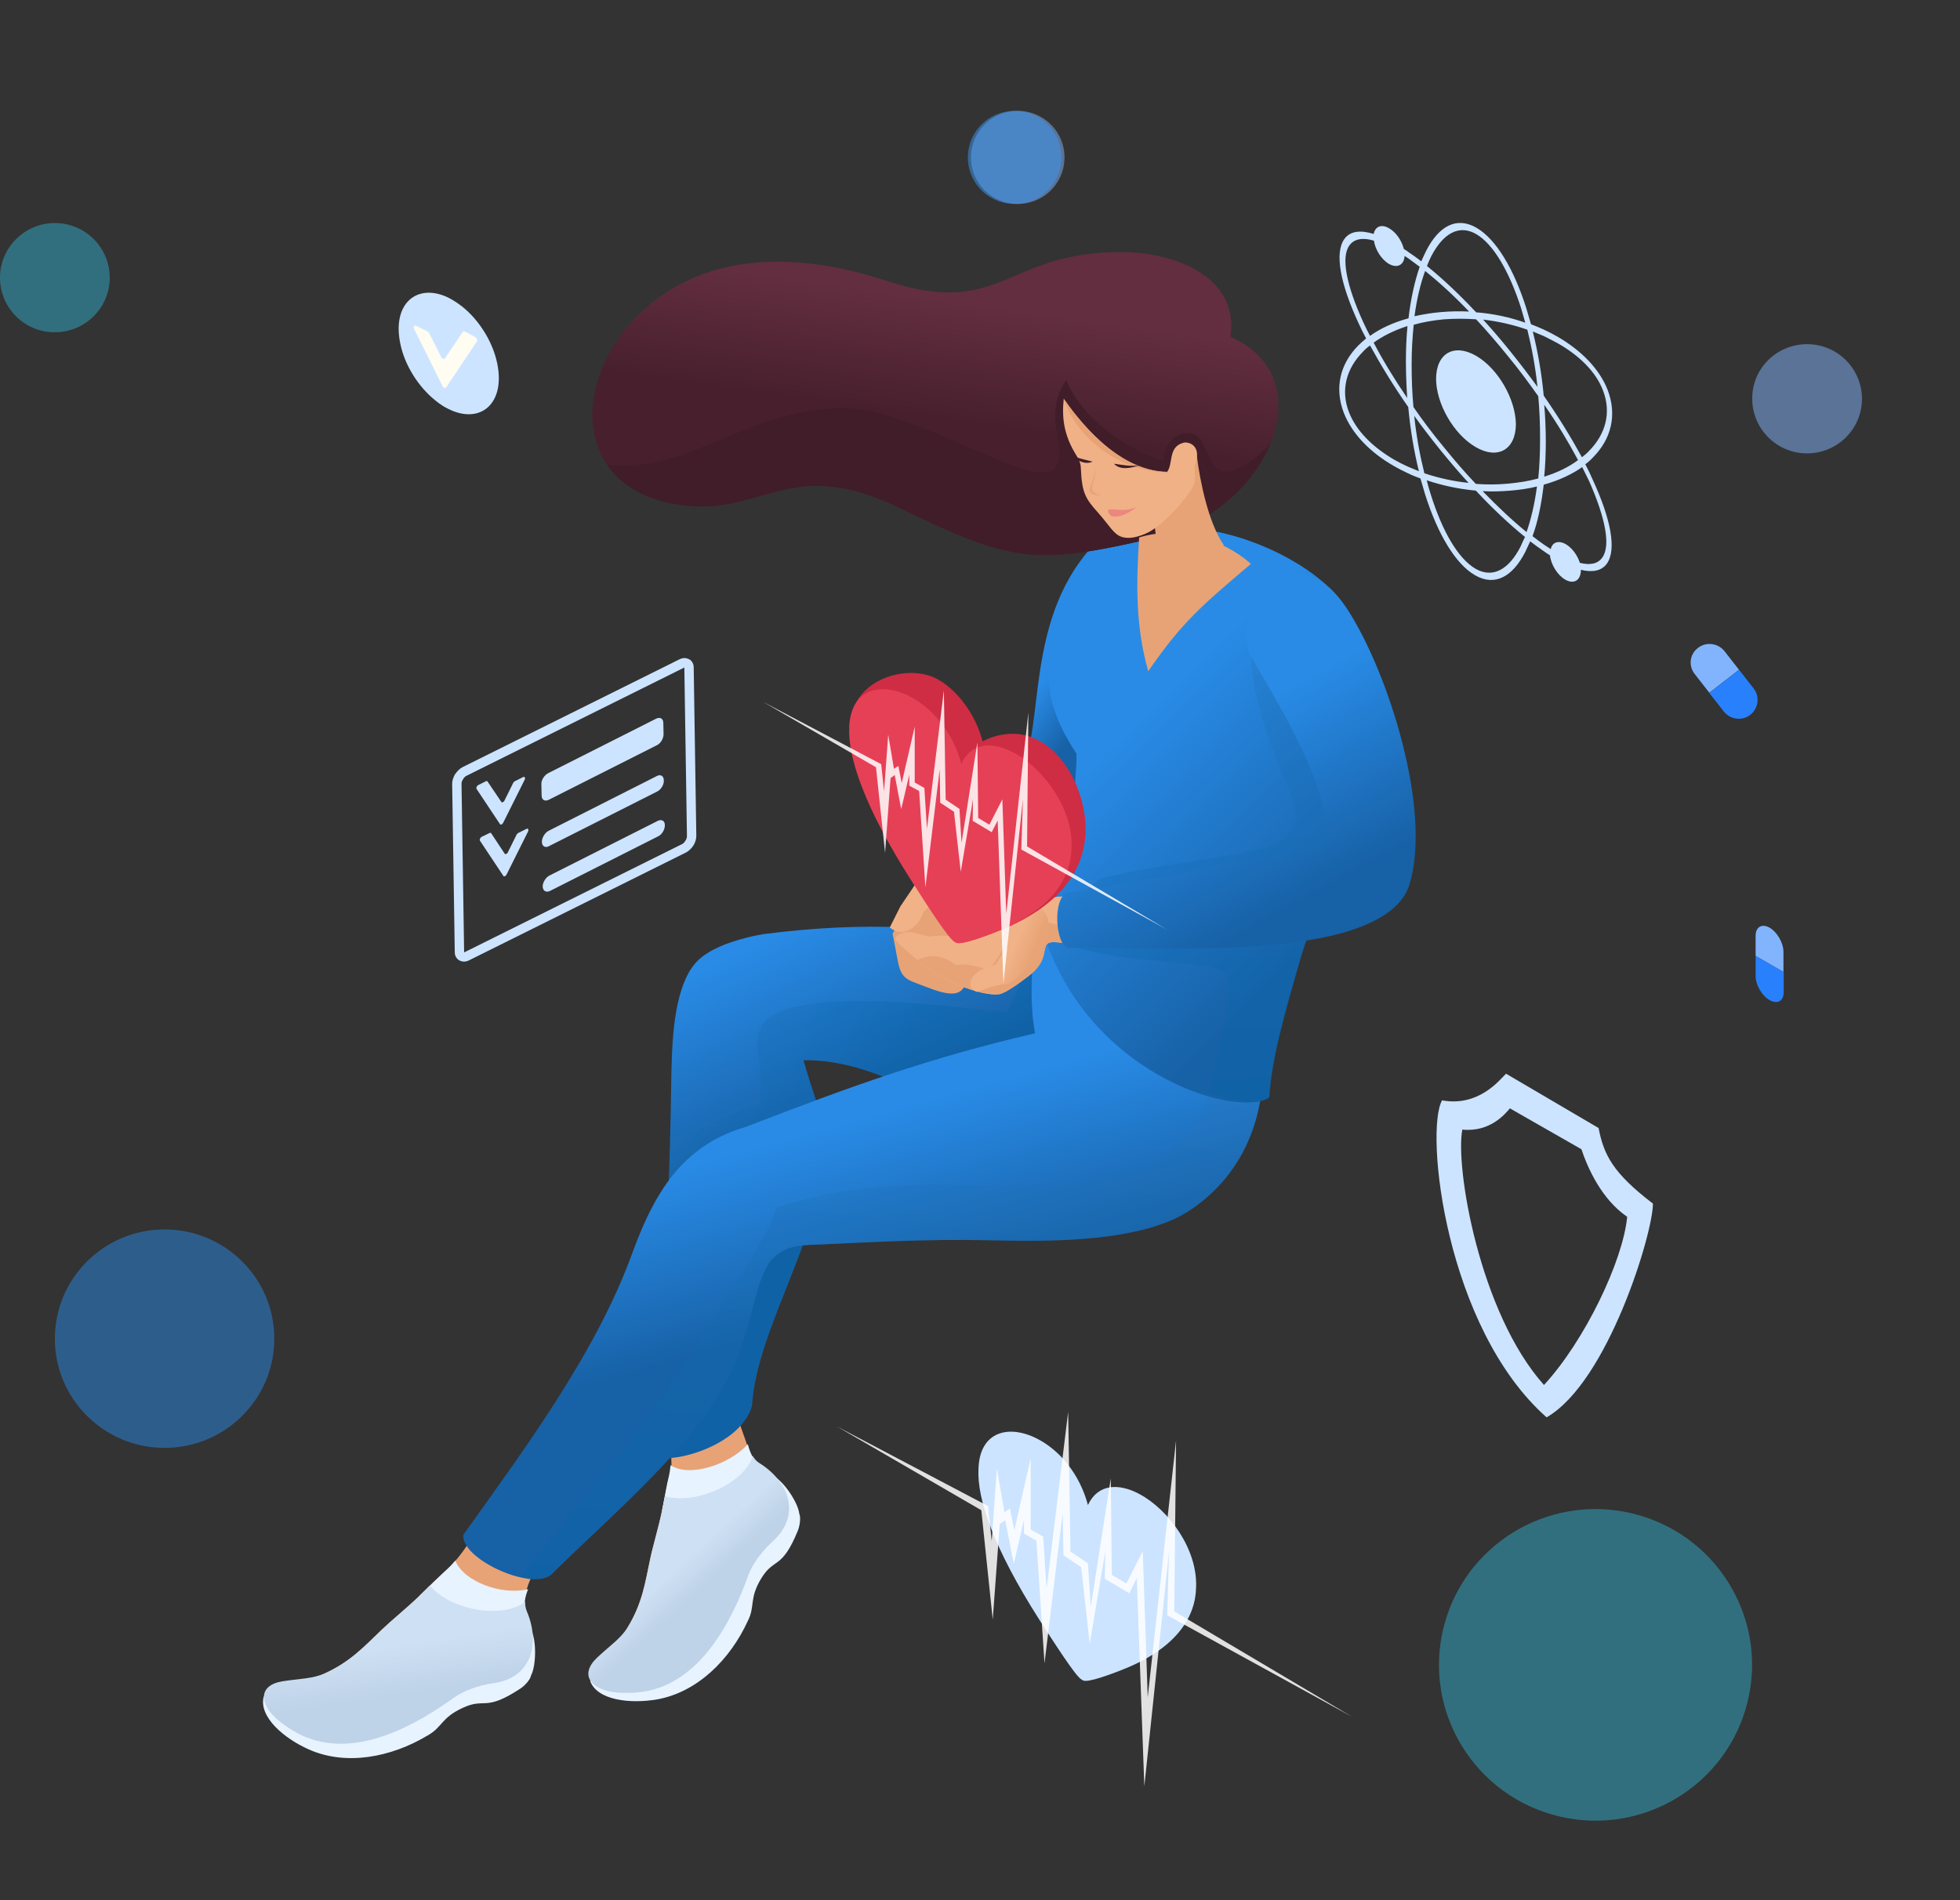 <svg width="165" height="160" viewBox="0 0 165 160" fill="none" xmlns="http://www.w3.org/2000/svg">
<rect x="0" y="0" width="165" height="160" fill="#333333" stroke="none"/>
<path fill-rule="evenodd" clip-rule="evenodd" d="M134.881 46.956C134.509 47.479 133.852 47.609 132.998 47.392C132.801 46.76 132.342 46.128 131.816 45.823C131.203 45.474 130.678 45.648 130.547 46.237C130.35 46.106 130.153 45.975 129.956 45.844C129.649 45.627 129.343 45.409 129.014 45.147C129.452 43.949 129.759 42.489 129.956 40.811C131.203 40.462 132.298 39.961 133.195 39.33C133.392 39.722 133.589 40.136 133.786 40.528C135.122 43.557 135.625 45.932 134.881 46.956ZM124.265 29.96C122.404 28.892 120.915 29.742 120.894 31.878C120.894 33.991 122.382 36.584 124.243 37.652C126.081 38.719 127.592 37.87 127.614 35.734C127.592 33.599 126.103 31.028 124.265 29.96ZM128.511 44.799C128.883 43.731 129.19 42.445 129.387 40.964C128.686 41.138 127.942 41.247 127.154 41.312C126.366 41.378 125.578 41.4 124.812 41.356C126.103 42.685 127.351 43.862 128.511 44.799ZM128.008 46.019C127.023 47.958 125.665 48.721 124.221 47.893C122.754 47.043 121.419 44.733 120.456 41.661C120.324 41.269 120.215 40.877 120.106 40.441C121.397 40.877 122.82 41.182 124.243 41.312C125.665 42.838 127.088 44.167 128.38 45.213C128.248 45.496 128.117 45.757 128.008 46.019ZM119.909 39.852C119.536 38.349 119.23 36.715 119.055 35.015C119.755 35.996 120.5 36.954 121.288 37.935C122.076 38.894 122.842 39.809 123.63 40.659C122.338 40.528 121.091 40.245 119.909 39.852ZM118.508 39.286C118.814 39.417 119.121 39.547 119.449 39.678C119.033 38 118.727 36.17 118.551 34.274C117.304 32.488 116.231 30.723 115.334 29.088C115.115 29.241 114.918 29.415 114.743 29.611C113.342 31.028 112.838 32.836 113.561 34.71C114.174 36.279 115.553 37.652 117.391 38.719C117.742 38.916 118.114 39.112 118.508 39.286ZM118.464 33.512C117.369 31.899 116.406 30.33 115.64 28.849C116.428 28.282 117.391 27.803 118.486 27.454C118.398 28.391 118.354 29.372 118.354 30.396C118.354 31.463 118.398 32.488 118.464 33.512ZM114.743 27.084C114.918 27.476 115.115 27.868 115.334 28.282C116.209 27.65 117.304 27.149 118.573 26.8C118.77 25.123 119.099 23.663 119.515 22.464C119.186 22.225 118.88 21.985 118.573 21.767C118.464 21.702 118.354 21.615 118.245 21.549C118.201 22.312 117.632 22.617 116.932 22.225C116.297 21.854 115.772 21.026 115.662 20.264C114.721 19.98 113.999 20.111 113.605 20.656C112.86 21.658 113.364 24.055 114.743 27.084ZM119.974 22.813C121.134 23.75 122.404 24.905 123.674 26.234C122.886 26.19 122.119 26.212 121.31 26.278C120.521 26.343 119.777 26.474 119.077 26.626C119.274 25.166 119.58 23.881 119.974 22.813ZM120.478 21.593C120.346 21.854 120.237 22.116 120.127 22.399C121.419 23.445 122.82 24.752 124.265 26.299C125.709 26.408 127.11 26.713 128.402 27.171C128.292 26.757 128.161 26.343 128.051 25.951C127.066 22.878 125.731 20.569 124.286 19.719C122.82 18.869 121.485 19.654 120.478 21.593ZM128.577 27.759C128.949 29.263 129.255 30.897 129.43 32.575C128.73 31.616 127.986 30.636 127.198 29.655C126.41 28.674 125.644 27.781 124.856 26.91C126.147 27.062 127.395 27.345 128.577 27.759ZM129.649 36.911C129.649 35.712 129.605 34.536 129.496 33.359C128.708 32.248 127.876 31.115 126.957 30.004C126.059 28.892 125.14 27.825 124.265 26.888C123.367 26.822 122.448 26.822 121.55 26.888C120.631 26.975 119.777 27.127 119.011 27.345C118.902 28.391 118.836 29.502 118.836 30.701C118.836 31.899 118.88 33.098 118.989 34.274C119.755 35.386 120.609 36.519 121.528 37.63C122.448 38.763 123.345 39.809 124.243 40.746C125.14 40.811 126.038 40.811 126.957 40.724C127.876 40.637 128.708 40.506 129.496 40.288C129.605 39.242 129.649 38.109 129.649 36.911ZM129.999 34.078C130.087 35.102 130.131 36.148 130.131 37.172C130.131 38.218 130.087 39.199 129.999 40.136C131.116 39.787 132.057 39.33 132.845 38.741C132.057 37.26 131.116 35.691 129.999 34.078ZM129.978 28.304C129.671 28.173 129.365 28.043 129.036 27.912C129.452 29.59 129.781 31.42 129.956 33.316C131.203 35.102 132.276 36.867 133.173 38.502C133.392 38.327 133.589 38.175 133.764 37.978C135.165 36.562 135.669 34.754 134.946 32.88C134.355 31.311 132.955 29.938 131.116 28.892C130.744 28.696 130.372 28.5 129.978 28.304ZM133.458 39.09C133.699 38.916 133.918 38.719 134.115 38.502C135.625 36.976 136.15 34.972 135.34 32.836C134.64 31.049 133.108 29.502 131.116 28.348C130.744 28.13 130.35 27.934 129.934 27.738C129.584 27.585 129.233 27.432 128.883 27.302C128.752 26.844 128.62 26.387 128.489 25.951C127.438 22.639 125.95 20.133 124.286 19.174C122.623 18.215 121.134 19.022 120.062 21.113C119.93 21.397 119.777 21.702 119.646 22.007C119.296 21.724 118.924 21.462 118.595 21.244C118.464 21.135 118.311 21.048 118.179 20.961C118.004 20.264 117.523 19.545 116.932 19.218C116.297 18.847 115.772 19.065 115.64 19.697C114.502 19.349 113.648 19.457 113.167 20.133C112.335 21.31 112.838 23.902 114.349 27.171C114.546 27.607 114.765 28.064 115.005 28.5C114.765 28.696 114.546 28.892 114.349 29.088C112.838 30.614 112.313 32.618 113.123 34.754C113.823 36.54 115.334 38.087 117.348 39.242C117.72 39.46 118.114 39.656 118.53 39.852C118.88 40.027 119.23 40.157 119.58 40.288C119.712 40.746 119.843 41.203 119.974 41.639C121.025 44.951 122.513 47.479 124.177 48.438C125.841 49.396 127.329 48.568 128.402 46.476C128.533 46.193 128.664 45.91 128.817 45.583C129.168 45.844 129.54 46.128 129.868 46.346C130.065 46.498 130.284 46.629 130.481 46.76C130.569 47.544 131.116 48.438 131.772 48.808C132.495 49.222 133.086 48.873 133.086 47.98C134.071 48.22 134.837 48.067 135.275 47.457C136.107 46.28 135.603 43.687 134.093 40.419C133.918 40.005 133.699 39.547 133.458 39.09Z" fill="#CCE4FF"/>
<path fill-rule="evenodd" clip-rule="evenodd" d="M148.977 78.115C148.32 77.744 147.795 78.049 147.795 78.79V80.49L150.137 81.841V80.141C150.137 79.4 149.612 78.485 148.977 78.115Z" fill="#82B4FD"/>
<path fill-rule="evenodd" clip-rule="evenodd" d="M147.795 80.488V82.188C147.795 82.929 148.32 83.844 148.977 84.214C149.634 84.585 150.159 84.28 150.159 83.539V81.839L147.795 80.488Z" fill="#2980FC"/>
<path fill-rule="evenodd" clip-rule="evenodd" d="M142.936 54.561C143.614 54.017 144.621 54.147 145.168 54.823L146.394 56.392L143.899 58.331L142.673 56.762C142.126 56.087 142.235 55.084 142.936 54.561Z" fill="#82B4FD"/>
<path fill-rule="evenodd" clip-rule="evenodd" d="M146.394 56.391L147.62 57.959C148.167 58.635 148.036 59.637 147.357 60.182C146.678 60.727 145.671 60.596 145.124 59.92L143.898 58.352L146.394 56.391Z" fill="#2980FC"/>
<path fill-rule="evenodd" clip-rule="evenodd" d="M38.918 64.605L57.196 55.519C57.327 55.454 57.48 55.41 57.611 55.41C57.765 55.41 57.896 55.454 58.027 55.519C58.159 55.584 58.246 55.693 58.312 55.824C58.377 55.933 58.399 56.086 58.399 56.238L58.618 70.379C58.618 70.641 58.531 70.946 58.377 71.186C58.224 71.425 58.005 71.643 57.765 71.774L39.487 80.86C39.356 80.926 39.203 80.969 39.071 80.969C38.918 80.969 38.787 80.926 38.656 80.86C38.546 80.795 38.437 80.686 38.371 80.555C38.305 80.446 38.283 80.294 38.283 80.141L38.065 66C38.065 65.738 38.152 65.455 38.305 65.194C38.48 64.954 38.677 64.736 38.918 64.605ZM57.546 56.238L39.268 65.324C39.159 65.368 39.071 65.477 38.984 65.608C38.896 65.738 38.852 65.869 38.852 65.978L39.071 80.119C39.071 80.141 39.071 80.163 39.071 80.185C39.093 80.185 39.115 80.185 39.137 80.163L57.414 71.077C57.524 71.033 57.611 70.924 57.699 70.793C57.786 70.663 57.83 70.532 57.83 70.401L57.611 56.26C57.611 56.238 57.611 56.216 57.611 56.195C57.611 56.216 57.59 56.216 57.546 56.238Z" fill="#CCE4FF"/>
<path fill-rule="evenodd" clip-rule="evenodd" d="M46.274 73.712L55.38 69.115C55.708 68.962 55.971 69.115 55.971 69.485C55.971 69.856 55.73 70.269 55.402 70.422L46.296 75.02C45.968 75.172 45.705 75.02 45.683 74.649C45.683 74.301 45.946 73.865 46.274 73.712ZM46.143 65.105L55.248 60.508C55.577 60.355 55.84 60.508 55.84 60.878L55.861 61.815C55.861 62.186 55.621 62.6 55.292 62.752L46.186 67.35C45.858 67.502 45.595 67.35 45.595 66.979L45.574 66.042C45.552 65.694 45.814 65.28 46.143 65.105ZM46.208 69.943C45.88 70.095 45.617 70.531 45.617 70.88C45.617 71.25 45.902 71.424 46.208 71.25L55.314 66.653C55.642 66.5 55.905 66.064 55.883 65.716C55.883 65.345 55.621 65.171 55.292 65.345L46.208 69.943Z" fill="#CCE4FF"/>
<path fill-rule="evenodd" clip-rule="evenodd" d="M40.254 66.107C40.144 66.172 40.057 66.347 40.122 66.434L42.092 69.397C42.114 69.441 42.18 69.441 42.224 69.419C42.267 69.397 42.311 69.353 42.355 69.288L44.172 65.649C44.237 65.497 44.172 65.366 44.04 65.431L43.34 65.78C43.296 65.802 43.252 65.845 43.209 65.911L42.464 67.414C42.443 67.48 42.377 67.523 42.333 67.545C42.289 67.567 42.224 67.567 42.202 67.523L41.042 65.802C41.02 65.758 40.954 65.758 40.91 65.78L40.254 66.107Z" fill="#CCE4FF"/>
<path fill-rule="evenodd" clip-rule="evenodd" d="M40.539 70.466C40.429 70.531 40.342 70.706 40.407 70.793L42.377 73.756C42.399 73.8 42.465 73.8 42.509 73.778C42.553 73.756 42.596 73.713 42.64 73.647L44.457 70.009C44.523 69.856 44.457 69.725 44.325 69.791L43.625 70.139C43.581 70.161 43.538 70.205 43.494 70.27L42.749 71.773C42.728 71.839 42.662 71.882 42.618 71.904C42.574 71.926 42.509 71.926 42.487 71.882L41.349 70.161C41.327 70.118 41.261 70.118 41.217 70.139L40.539 70.466Z" fill="#CCE4FF"/>
<path fill-rule="evenodd" clip-rule="evenodd" d="M37.78 25.08C35.132 23.773 32.965 25.538 33.709 28.98C34.081 30.767 35.219 32.576 36.664 33.731C37.036 34.036 37.408 34.275 37.78 34.45C40.429 35.757 42.574 33.992 41.852 30.571C41.479 28.784 40.341 26.954 38.918 25.821C38.524 25.516 38.152 25.276 37.78 25.08Z" fill="#CCE4FF"/>
<path fill-rule="evenodd" clip-rule="evenodd" d="M39.968 28.349C40.121 28.436 40.231 28.654 40.143 28.762L37.56 32.619C37.517 32.685 37.451 32.685 37.385 32.641C37.32 32.619 37.254 32.554 37.232 32.467L34.868 27.717C34.759 27.52 34.868 27.368 35.043 27.433L35.962 27.891C36.028 27.913 36.094 27.978 36.138 28.065L37.123 30.026C37.166 30.113 37.232 30.179 37.276 30.201C37.342 30.244 37.407 30.222 37.451 30.179L38.961 27.934C39.005 27.891 39.071 27.869 39.136 27.913L39.968 28.349Z" fill="#FFFCF1"/>
<path opacity="0.5" d="M88.36 16.128C89.954 14.653 90.046 12.171 88.564 10.585C87.083 8.998 84.59 8.907 82.996 10.381C81.402 11.855 81.31 14.337 82.791 15.924C84.273 17.511 86.766 17.602 88.36 16.128Z" fill="#82B4FD"/>
<path opacity="0.5" fill-rule="evenodd" clip-rule="evenodd" d="M13.856 103.523C18.956 103.523 23.093 107.642 23.093 112.719C23.093 117.795 18.956 121.914 13.856 121.914C8.756 121.914 4.619 117.795 4.619 112.719C4.619 107.642 8.756 103.523 13.856 103.523Z" fill="#298AE5"/>
<path opacity="0.5" d="M147.141 143.2C148.814 136.15 144.428 129.085 137.345 127.42C130.263 125.756 123.165 130.122 121.493 137.172C119.821 144.222 124.206 151.287 131.289 152.952C138.371 154.617 145.469 150.251 147.141 143.2Z" fill="#31ACCB"/>
<path opacity="0.5" d="M88.098 16.128C89.692 14.653 89.784 12.171 88.303 10.585C86.821 8.998 84.328 8.907 82.734 10.381C81.14 11.855 81.048 14.337 82.53 15.924C84.011 17.511 86.504 17.602 88.098 16.128Z" fill="#3B9BF6"/>
<path opacity="0.5" fill-rule="evenodd" clip-rule="evenodd" d="M4.619 18.781C7.18 18.781 9.237 20.851 9.237 23.379C9.237 25.928 7.158 27.976 4.619 27.976C2.079 27.998 0 25.928 0 23.379C0 20.851 2.079 18.781 4.619 18.781Z" fill="#31ACCB"/>
<path opacity="0.5" fill-rule="evenodd" clip-rule="evenodd" d="M152.129 28.98C154.69 28.98 156.747 31.05 156.747 33.578C156.747 36.127 154.668 38.176 152.129 38.176C149.567 38.176 147.51 36.106 147.51 33.578C147.488 31.029 149.567 28.98 152.129 28.98Z" fill="#82B4FD"/>
<path fill-rule="evenodd" clip-rule="evenodd" d="M92.855 45.102C94.387 43.708 96.773 43.795 98.174 45.32C99.575 46.845 99.487 49.221 97.955 50.615C95.438 52.903 93.533 59.418 92.876 63.078C92.636 64.43 92.461 65.432 92.198 66.151C91.891 66.979 85.434 72.296 84.143 74.017C83.048 75.52 79.021 72.927 80.465 70.966C81.998 68.896 86.244 64.124 86.31 63.972C87.842 59.876 86.485 50.985 92.855 45.102Z" fill="url(#paint0_linear_2542_7505)"/>
<path fill-rule="evenodd" clip-rule="evenodd" d="M55.731 127.208C55.425 128.668 54.943 130.258 54.746 131.217C54.308 133.265 54.089 134.987 52.82 137.057C52.097 138.233 51.288 139.061 49.69 140.521C49.668 142.068 52.951 142.155 54.68 141.044C55.446 141.218 56.191 140.652 57.197 139.235C60.897 137.057 60.809 135.531 62.079 131.98C62.407 131.086 63.173 130.258 64.158 129.365C66.457 127.273 65.493 126.423 63.699 123.503C63.173 122.654 62.604 120.78 62.188 119.647C60.962 116.444 56.388 121.433 56.388 121.455C56.519 122.632 56.541 123.111 56.519 123.591C56.497 123.961 56.344 124.266 56.191 124.92C56.016 125.661 55.906 126.445 55.731 127.208Z" fill="#E7A376"/>
<path fill-rule="evenodd" clip-rule="evenodd" d="M55.73 127.209C57.854 128.669 64.661 125.052 63.698 123.483C63.523 123.2 63.413 122.96 63.348 122.655C63.107 122.176 63.063 121.98 62.954 121.609C61.422 123.309 58.051 124.442 56.453 123.374C56.343 124.268 56.365 123.984 56.168 124.921L55.73 127.209Z" fill="#E7F3FF"/>
<path fill-rule="evenodd" clip-rule="evenodd" d="M67.288 127.467C67.442 127.794 67.31 128.557 67.157 128.905C65.8 132.217 65.165 131.128 64.093 132.893C63.042 134.614 63.589 135.246 62.954 136.488C61.444 139.778 58.686 142.48 55.337 143.09C53.06 143.483 50.302 143.178 49.69 141.565C49.908 139.626 56.234 135.115 56.584 134.614C57.679 133.024 61.991 122.848 64.99 124.221C65.953 124.635 67.201 126.552 67.288 127.467Z" fill="#E7F3FF"/>
<path fill-rule="evenodd" clip-rule="evenodd" d="M55.73 127.209C55.424 128.669 54.943 130.26 54.745 131.218C54.308 133.267 54.089 134.988 52.819 137.058C52.25 137.973 51.265 138.627 50.258 139.586C48.726 141.046 49.777 142.288 51.856 142.505C52.776 142.593 53.87 142.527 54.658 142.353C59.276 141.307 61.75 136.099 62.998 132.635C63.326 131.741 64.092 130.652 65.077 129.759C67.376 127.667 66.566 124.856 63.939 123.2C63.676 123.047 63.501 122.83 63.37 122.59C62.757 124.791 58.685 126.752 55.971 125.989C55.884 126.403 55.818 126.817 55.73 127.209Z" fill="url(#paint1_linear_2542_7505)"/>
<path fill-rule="evenodd" clip-rule="evenodd" d="M63.304 118.382C63.699 111.54 69.959 102.868 69.39 95.677C69.236 93.825 68.339 91.82 67.638 89.271C70.747 89.206 74.424 90.339 78.233 92.583L85.237 93.041L92.22 88.683L91.979 80.468L87.404 79.204C79.043 78.093 73.286 77.505 64.224 78.66C62.56 78.943 60.612 79.553 59.605 80.228C58.927 80.621 58.401 81.165 57.985 81.884C56.65 84.325 56.541 87.986 56.497 91.799C56.322 102.911 55.709 111.954 55.03 122.26C54.855 123.633 62.21 122.239 63.304 118.382Z" fill="url(#paint2_linear_2542_7505)"/>
<path opacity="0.3" fill-rule="evenodd" clip-rule="evenodd" d="M63.261 118.447C63.655 111.605 69.937 102.868 69.39 95.677C69.237 93.825 68.339 91.82 67.638 89.271C70.747 89.206 74.424 90.339 78.233 92.583L85.237 93.04L92.22 88.683L91.979 80.468L87.645 79.269C86.244 81.383 85.785 83.279 84.756 85.283C79.721 84.651 65.647 82.821 63.983 86.613C63.326 88.116 64.333 89.227 63.961 93.106C61.094 93.912 58.182 95.263 56.475 96.657C55.972 106.027 55.621 113.457 55.074 122.413C55.753 123.502 62.057 121.999 63.261 118.447Z" fill="url(#paint3_linear_2542_7505)"/>
<path fill-rule="evenodd" clip-rule="evenodd" d="M35.284 134.399C34.212 135.423 32.898 136.491 32.198 137.167C30.688 138.605 29.527 139.912 27.317 140.914C26.047 141.481 24.931 141.699 22.764 142.026C21.866 143.289 24.515 145.207 26.594 145.25C28.849 145.338 30.316 145.381 31.541 145.207C33.555 144.924 34.868 144.052 37.845 141.895C38.611 141.35 39.728 141.089 41.041 140.893C44.127 140.457 43.821 139.215 43.974 135.794C44.018 134.792 44.434 132.983 45.178 132.133C47.433 129.54 39.881 129.301 39.859 129.344C38.743 130.978 38.436 131.458 36.948 132.787C36.401 133.266 35.853 133.855 35.284 134.399Z" fill="#E7A376"/>
<path fill-rule="evenodd" clip-rule="evenodd" d="M35.285 134.399C36.226 136.796 43.888 137.624 43.975 135.794C43.997 135.445 44.041 135.205 44.172 134.9C44.238 134.356 44.325 134.181 44.457 133.811C42.224 134.356 39.05 133.179 38.328 131.414C37.737 132.111 37.649 132.09 36.971 132.765L35.285 134.399Z" fill="#E7F3FF"/>
<path fill-rule="evenodd" clip-rule="evenodd" d="M44.698 141.09C44.654 141.439 44.107 142.005 43.778 142.201C40.779 144.163 40.867 142.921 38.985 143.792C37.146 144.62 37.233 145.448 36.008 146.124C32.899 147.997 29.091 148.695 25.982 147.3C23.881 146.363 21.78 144.555 22.196 142.877C23.487 141.395 31.258 141.221 31.827 141.003C33.622 140.306 42.968 134.314 44.654 137.146C45.201 138.018 45.135 140.306 44.698 141.09Z" fill="#E7F3FF"/>
<path fill-rule="evenodd" clip-rule="evenodd" d="M35.284 134.401C34.212 135.425 32.898 136.493 32.198 137.168C30.688 138.607 29.528 139.914 27.317 140.916C26.332 141.352 25.15 141.352 23.771 141.57C21.669 141.919 21.845 143.531 23.442 144.86C24.143 145.448 25.084 146.015 25.828 146.298C30.25 148.041 35.219 145.1 38.218 142.943C38.984 142.398 40.253 141.897 41.567 141.722C44.653 141.287 45.55 138.498 44.346 135.665C44.237 135.382 44.193 135.12 44.215 134.859C42.464 136.319 37.999 135.665 36.182 133.508C35.875 133.835 35.591 134.118 35.284 134.401Z" fill="url(#paint4_linear_2542_7505)"/>
<path fill-rule="evenodd" clip-rule="evenodd" d="M83.53 104.438C77.598 104.307 73.198 104.612 68.054 104.83C66.566 104.895 65.646 105.309 64.99 106.028C63.654 107.554 63.567 110.473 62.056 114.33C59.43 121.063 51.812 127.208 46.384 132.611C44.633 133.962 38.766 131.217 39.007 129.234C44.086 122.087 50.171 113.981 53.257 105.44C55.293 99.862 57.788 96.354 62.822 94.872C71.731 91.429 78.298 89.054 87.141 87.006C86.704 84.914 86.835 81.973 86.988 80.665C87.185 79.097 87.601 79.162 87.951 78.203C90.075 83.084 99.268 84.892 105.287 83.454C107.06 88.401 107.301 97.029 100.297 101.823C96.225 104.634 88.389 104.547 83.53 104.438Z" fill="url(#paint5_linear_2542_7505)"/>
<path opacity="0.3" fill-rule="evenodd" clip-rule="evenodd" d="M83.528 104.436C77.596 104.306 73.197 104.611 68.053 104.829C66.564 104.894 65.645 105.308 64.988 106.027C63.653 107.552 63.565 110.472 62.055 114.329C59.428 121.062 51.767 127.206 46.317 132.61C46.032 132.828 44.741 133.286 43.865 132.719C47.105 128.71 52.993 121.759 57.283 115.309C61.53 108.903 64.594 104.11 65.404 101.669C68.162 100.754 72.54 99.73 79.194 99.773C94.429 99.861 102.922 100.667 102.725 83.867C103.622 83.802 104.498 83.649 105.308 83.453C107.081 88.399 107.322 97.028 100.317 101.822C96.224 104.632 88.388 104.545 83.528 104.436Z" fill="url(#paint6_linear_2542_7505)"/>
<path fill-rule="evenodd" clip-rule="evenodd" d="M99.485 44.43C93.487 44.299 91.671 45.171 89.744 50.967C88.453 54.867 86.855 57.743 90.62 63.452C90.707 64.672 89.832 76.112 87.621 77.811C91.08 90.406 104.147 94.219 106.84 92.41C107.059 89.098 108.087 85.481 109.576 80.361C110.802 76.177 113.997 71.601 113.319 60.532C113.034 56.044 114.676 53.059 112.881 50.596C110.736 47.655 104.782 44.539 99.485 44.43Z" fill="url(#paint7_linear_2542_7505)"/>
<path opacity="0.3" fill-rule="evenodd" clip-rule="evenodd" d="M101.806 91.995C104.083 92.91 105.987 93.041 106.863 92.452C107.082 89.14 108.11 85.523 109.599 80.403C110.825 76.219 114.02 71.644 113.342 60.575C113.145 57.219 112.62 53.82 111.635 51.27C110.343 51.053 109.292 50.965 108.504 51.074C104.718 51.575 104.936 55.781 106.119 59.986C107.519 64.998 109.555 67.634 108.986 69.399C108.045 72.275 101.806 71.774 92.504 74.019L90.096 76.306L90.38 79.706C94.189 80.948 98.26 80.773 102.463 81.536C104.63 81.906 102.791 87.354 101.806 91.995Z" fill="url(#paint8_linear_2542_7505)"/>
<path fill-rule="evenodd" clip-rule="evenodd" d="M103.578 28.37C104.366 23.271 98.828 21.201 94.275 21.223C84.6 21.266 84.294 26.801 74.685 23.663C67.22 21.201 59.45 21.114 53.934 26.322C47.98 31.943 48.024 41.552 57.764 42.577C64.265 43.274 66.673 38.371 75.692 42.751C85.52 47.523 87.139 47.653 98.194 45.06C107.321 42.01 111.174 31.66 103.578 28.37Z" fill="url(#paint9_linear_2542_7505)"/>
<path fill-rule="evenodd" clip-rule="evenodd" d="M89.767 31.988C90.928 35.104 94.999 38.024 97.954 38.765C98.041 36.499 100.296 35.801 101.128 37.131C101.588 37.85 102.135 39.571 102.901 39.68C104.389 39.898 106.294 38.111 106.972 37.305C105.681 40.508 102.529 43.624 98.195 45.062C87.141 47.633 85.543 47.524 75.693 42.752C66.674 38.373 64.267 43.275 57.766 42.578C54.504 42.229 52.337 40.922 51.111 39.135C57.809 39.963 62.778 34.45 70.943 34.363C77.138 34.298 87.557 41.881 88.958 39.179C89.811 37.545 87.71 35.082 89.767 31.988Z" fill="#401D29"/>
<path fill-rule="evenodd" clip-rule="evenodd" d="M105.309 47.477C101.238 50.942 99.574 52.293 96.663 56.52C95.568 52.663 95.656 49.068 95.897 45.255C99.114 44.253 102.901 45.342 105.309 47.477Z" fill="#E7A376"/>
<path fill-rule="evenodd" clip-rule="evenodd" d="M100.755 38.395C101.04 40.639 101.74 44.038 103.032 45.912C101.74 47.176 99.354 47.982 97.975 47.699C97.734 47.655 97.669 46.936 97.494 46.871C97.362 45.868 97.187 43.733 96.99 42.731L100.755 38.395Z" fill="#E7A376"/>
<path fill-rule="evenodd" clip-rule="evenodd" d="M89.549 33.578C89.374 35.212 89.57 36.694 90.643 38.394C90.906 38.829 90.993 39.134 90.993 39.483C91.081 41.51 91.387 41.989 92.416 43.144C93.423 44.277 93.73 44.952 94.386 45.192C95.065 45.432 95.809 45.192 96.4 44.952C97.626 44.451 99.289 42.664 100.143 41.444C100.778 40.529 100.581 40.224 100.559 39.222C101.259 37.544 100.077 37.152 99.618 37.282C98.304 37.631 98.786 39.091 98.239 39.745C93.97 39.679 90.599 35.082 89.549 33.578Z" fill="#F0B186"/>
<path fill-rule="evenodd" clip-rule="evenodd" d="M89.549 33.578C90.95 37.871 95.722 39.962 98.261 39.723C93.97 39.679 90.6 35.082 89.549 33.578Z" fill="#E7A376"/>
<path fill-rule="evenodd" clip-rule="evenodd" d="M91.978 38.872C91.146 38.654 90.752 38.611 89.986 38.219C90.534 38.676 91.278 39.199 91.978 38.872Z" fill="#401C28"/>
<path fill-rule="evenodd" clip-rule="evenodd" d="M93.773 39.047C94.627 39.156 94.999 39.265 95.875 39.199C95.196 39.417 94.299 39.613 93.773 39.047Z" fill="#401C28"/>
<path fill-rule="evenodd" clip-rule="evenodd" d="M93.401 42.903C93.73 42.838 93.883 42.925 94.124 42.925C94.89 42.947 94.999 42.925 95.678 42.707C94.89 43.274 94.277 43.6 93.577 43.47C93.467 43.426 93.073 42.947 93.401 42.903Z" fill="#EC8780"/>
<path fill-rule="evenodd" clip-rule="evenodd" d="M92.263 39.395C92.219 40.876 91.3 41.356 92.723 41.726C90.994 41.704 92.066 40.833 92.263 39.395Z" fill="#E7A376"/>
<path fill-rule="evenodd" clip-rule="evenodd" d="M79.194 67.875L80.442 72.451C78.603 73.802 78.034 74.041 77.355 74.913C76.764 75.654 76.02 76.983 75.144 78.617L75.582 80.927C75.889 82.474 76.348 82.474 77.924 83.084C81.843 84.631 81.295 83.019 81.996 78.77C84.382 76.46 84.863 76.09 84.644 72.582C84.557 71.165 84.36 69.749 84.316 68.245L79.194 67.875Z" fill="#E7A376"/>
<path fill-rule="evenodd" clip-rule="evenodd" d="M77.75 73.389C77.115 74.37 76.48 75.328 75.802 76.309L74.904 78.096C76.021 79.032 77.356 78.052 77.706 76.832L78.822 75.764C80.048 75.524 82.018 75.306 82.15 73.672C82.215 72.713 81.121 72.038 80.136 72.256C79.392 72.43 78.647 72.975 77.75 73.389Z" fill="url(#paint10_linear_2542_7505)"/>
<path fill-rule="evenodd" clip-rule="evenodd" d="M75.933 79.705C77.05 80.73 77.86 81.361 78.648 81.884C79.283 82.298 79.895 82.625 80.64 82.93C82.26 83.584 83.398 83.802 84.098 83.715C84.602 83.649 85.74 82.821 86.572 82.189C88.476 80.751 87.535 79.553 88.41 79.357C88.782 79.27 89.527 79.4 90.818 79.64L91.212 75.544C89.22 75.348 87.951 75.631 86.594 75.762C86.134 75.805 85.74 75.74 85.215 75.827C83.485 76.154 82.347 77.962 80.574 78.834C79.72 78.769 79.064 78.769 78.21 78.856C77.094 78.638 76.722 78.311 75.912 78.594C75.014 78.943 75.386 79.204 75.933 79.705Z" fill="#F0B186"/>
<path fill-rule="evenodd" clip-rule="evenodd" d="M77.225 80.815C77.75 81.251 78.21 81.578 78.669 81.883C79.304 82.297 79.917 82.624 80.661 82.929C82.281 83.582 83.419 83.8 84.12 83.713C84.623 83.648 85.761 82.82 86.593 82.188C88.498 80.75 87.556 79.551 88.432 79.355C88.804 79.268 89.548 79.399 90.84 79.638L90.927 78.048C89.242 78.157 88.191 77.46 87.206 77.547C86.549 77.612 86.002 77.612 85.28 78.309C84.776 78.81 84.361 80.662 83.135 81.621C82.456 81.49 81.537 81.076 80.508 81.251C79.173 80.336 78.385 80.358 77.225 80.815Z" fill="#E7A376"/>
<path fill-rule="evenodd" clip-rule="evenodd" d="M84.842 79.751C84.404 80.295 84.185 80.6 83.835 81.21C83.55 81.341 83.003 81.385 82.434 81.755C81.777 82.213 81.208 83.041 82.215 83.52C83.397 83.106 83.747 82.954 84.995 82.801L87.162 81.058L88.169 79.228C88.607 77.288 87.928 76.439 87.075 76.286C86.068 76.09 84.754 77.07 84.842 79.751Z" fill="url(#paint11_linear_2542_7505)"/>
<path fill-rule="evenodd" clip-rule="evenodd" d="M79.194 57.351C80.617 58.223 82.149 60.162 82.718 62.428C83.616 61.927 84.885 61.666 85.958 61.84C89.723 62.472 91.868 67.527 91.299 70.97C90.927 73.606 89 76.308 84.513 78.204C82.981 78.836 80.923 79.576 80.551 79.38C80.529 79.359 80.507 79.359 80.463 79.337C80.442 79.315 80.42 79.315 80.398 79.293C79.325 78.639 71.358 62.385 71.642 60.576C72.036 57.024 76.764 55.739 79.194 57.351Z" fill="#CE2D43"/>
<path fill-rule="evenodd" clip-rule="evenodd" d="M76.7 58.702C78.495 59.661 80.224 61.622 80.925 64.324C81.778 62.472 83.595 62.428 85.368 63.387C87.864 64.738 90.359 68.115 90.206 71.384C90.162 73.89 88.586 76.483 84.317 78.269C82.873 78.879 80.903 79.577 80.487 79.38C80.465 79.359 80.421 79.359 80.399 79.337C80.377 79.315 80.356 79.315 80.334 79.293C79.852 79.032 78.079 76.286 76.722 74.151C72.716 67.876 71.381 63.736 71.49 61.252C71.6 57.962 74.205 57.351 76.7 58.702Z" fill="#E64056"/>
<path fill-rule="evenodd" clip-rule="evenodd" d="M105.373 55.388C104.344 53.601 105.264 49.81 107.059 48.786C109.379 47.457 111.655 48.633 113.363 51.205C116.843 56.478 120.63 68.353 118.616 74.585C117.85 76.938 114.698 78.354 110.714 79.073C103.491 80.381 93.531 79.662 89.919 79.836C88.847 79.575 88.562 75.565 89.898 75.129C91.364 75.064 100.492 73.299 106.38 72.123C109.116 71.578 111.13 71.883 111.371 71.273C112.815 67.481 107.19 58.526 105.373 55.388Z" fill="url(#paint12_linear_2542_7505)"/>
<path opacity="0.85" fill-rule="evenodd" clip-rule="evenodd" d="M86.462 71.272L86.571 60.007L84.711 76.937L84.382 67.306L83.288 69.442L82.347 68.875L82.281 62.513L80.946 70.967L80.771 68.112L79.611 67.328L79.457 58.133L78.035 69.79L77.816 66.347L77.006 65.89V61.183L75.911 65.933L75.627 64.495L75.255 64.735L74.773 61.859L74.423 66.631L74.182 64.343L64.223 59.092L73.744 64.604L74.51 71.817L74.97 65.519L75.32 65.258L75.868 68.134L76.546 65.236V66.151L77.378 66.609L77.903 74.715L79.107 64.779L79.151 67.589L80.311 68.352L80.88 73.407L81.909 67.306L81.887 69.115L83.485 70.073L83.989 69.093L84.47 82.82L86.112 67.284L85.98 71.533L98.195 78.245L86.462 71.272Z" fill="white"/>
<path fill-rule="evenodd" clip-rule="evenodd" d="M126.782 90.406C126.235 90.951 124.462 93.217 121.397 92.651C119.931 95.287 121.682 111.804 130.197 119.343C135.363 116.379 139.171 103.785 139.149 101.345C135.757 98.752 135.012 97.226 134.575 94.982L126.782 90.406ZM127.11 93.326L133.13 96.769C133.655 98.338 134.815 100.974 136.982 102.456C136.632 106.16 133.414 112.893 129.978 116.619C124.528 110.518 122.492 98.207 123.105 95.113C125.447 95.353 126.716 93.784 127.11 93.326Z" fill="#CCE4FF"/>
<path fill-rule="evenodd" clip-rule="evenodd" d="M87.448 121.213C89.199 122.15 90.884 124.089 91.585 126.726C92.439 124.917 94.19 124.874 95.941 125.811C98.392 127.14 100.822 130.43 100.691 133.655C100.647 136.117 99.093 138.645 94.934 140.409C93.511 140.998 91.585 141.695 91.191 141.499C91.169 141.477 91.125 141.477 91.103 141.455C91.081 141.434 91.059 141.434 91.038 141.412C90.556 141.15 88.827 138.448 87.492 136.378C83.573 130.234 82.26 126.159 82.37 123.741C82.435 120.472 84.996 119.884 87.448 121.213Z" fill="#CCE4FF"/>
<path opacity="0.85" fill-rule="evenodd" clip-rule="evenodd" d="M98.852 135.682L99.005 121.301L96.619 142.917L96.203 130.606L94.824 133.329L93.598 132.61L93.511 124.483L91.825 135.29L91.584 131.63L90.118 130.649L89.921 118.883L88.104 133.787L87.819 129.385L86.769 128.797V122.783L85.39 128.841L85.018 127.01L84.558 127.337L83.923 123.655L83.485 129.756L83.179 126.814L70.439 120.103L82.61 127.163L83.573 136.38L84.164 128.318L84.624 128.013L85.346 131.673L86.2 127.969V129.124L87.25 129.734L87.929 140.062L89.461 127.381L89.527 130.954L91.015 131.956L91.737 138.406L93.051 130.606L93.007 132.937L95.065 134.157L95.7 132.893L96.334 150.412L98.414 130.584L98.26 136.009L113.846 144.573L98.852 135.682Z" fill="white"/>
<defs>
<linearGradient id="paint0_linear_2542_7505" x1="87.453" y1="57.912" x2="91.242" y2="60.572" gradientUnits="userSpaceOnUse">
<stop stop-color="#298BE6"/>
<stop offset="1" stop-color="#1761A6"/>
</linearGradient>
<linearGradient id="paint1_linear_2542_7505" x1="58.624" y1="134.17" x2="56.812" y2="132.21" gradientUnits="userSpaceOnUse">
<stop stop-color="#BED2E8"/>
<stop offset="1" stop-color="#CEE0F3"/>
</linearGradient>
<linearGradient id="paint2_linear_2542_7505" x1="63.16" y1="79.733" x2="70.041" y2="94.282" gradientUnits="userSpaceOnUse">
<stop stop-color="#298BE6"/>
<stop offset="1" stop-color="#1761A6"/>
</linearGradient>
<linearGradient id="paint3_linear_2542_7505" x1="50.013" y1="87.873" x2="69.254" y2="99.113" gradientUnits="userSpaceOnUse">
<stop stop-color="#2C77BD"/>
<stop offset="1" stop-color="#0063A8"/>
</linearGradient>
<linearGradient id="paint4_linear_2542_7505" x1="33.887" y1="142.743" x2="33.263" y2="138.591" gradientUnits="userSpaceOnUse">
<stop stop-color="#BED2E8"/>
<stop offset="1" stop-color="#CEE0F3"/>
</linearGradient>
<linearGradient id="paint5_linear_2542_7505" x1="69.019" y1="95.124" x2="73.206" y2="110.277" gradientUnits="userSpaceOnUse">
<stop stop-color="#298BE6"/>
<stop offset="1" stop-color="#1761A6"/>
</linearGradient>
<linearGradient id="paint6_linear_2542_7505" x1="78.532" y1="83.091" x2="72.189" y2="136.991" gradientUnits="userSpaceOnUse">
<stop stop-color="#2C77BD"/>
<stop offset="1" stop-color="#0063A8"/>
</linearGradient>
<linearGradient id="paint7_linear_2542_7505" x1="95.344" y1="61.04" x2="112.28" y2="78.446" gradientUnits="userSpaceOnUse">
<stop stop-color="#298BE6"/>
<stop offset="1" stop-color="#1761A6"/>
</linearGradient>
<linearGradient id="paint8_linear_2542_7505" x1="100.842" y1="48.066" x2="102.765" y2="92.581" gradientUnits="userSpaceOnUse">
<stop stop-color="#2C77BD"/>
<stop offset="1" stop-color="#0063A8"/>
</linearGradient>
<linearGradient id="paint9_linear_2542_7505" x1="80.075" y1="25.239" x2="78.67" y2="35.133" gradientUnits="userSpaceOnUse">
<stop stop-color="#632E40"/>
<stop offset="1" stop-color="#48202D"/>
</linearGradient>
<linearGradient id="paint10_linear_2542_7505" x1="80.688" y1="76.102" x2="78.65" y2="75.455" gradientUnits="userSpaceOnUse">
<stop stop-color="#E8A476"/>
<stop offset="1" stop-color="#F1B287"/>
</linearGradient>
<linearGradient id="paint11_linear_2542_7505" x1="86.777" y1="80.728" x2="85.223" y2="80.101" gradientUnits="userSpaceOnUse">
<stop stop-color="#E8A476"/>
<stop offset="1" stop-color="#F1B287"/>
</linearGradient>
<linearGradient id="paint12_linear_2542_7505" x1="99.937" y1="62.609" x2="107.871" y2="77.021" gradientUnits="userSpaceOnUse">
<stop stop-color="#298BE6"/>
<stop offset="1" stop-color="#1761A6"/>
</linearGradient>
</defs>
</svg>
